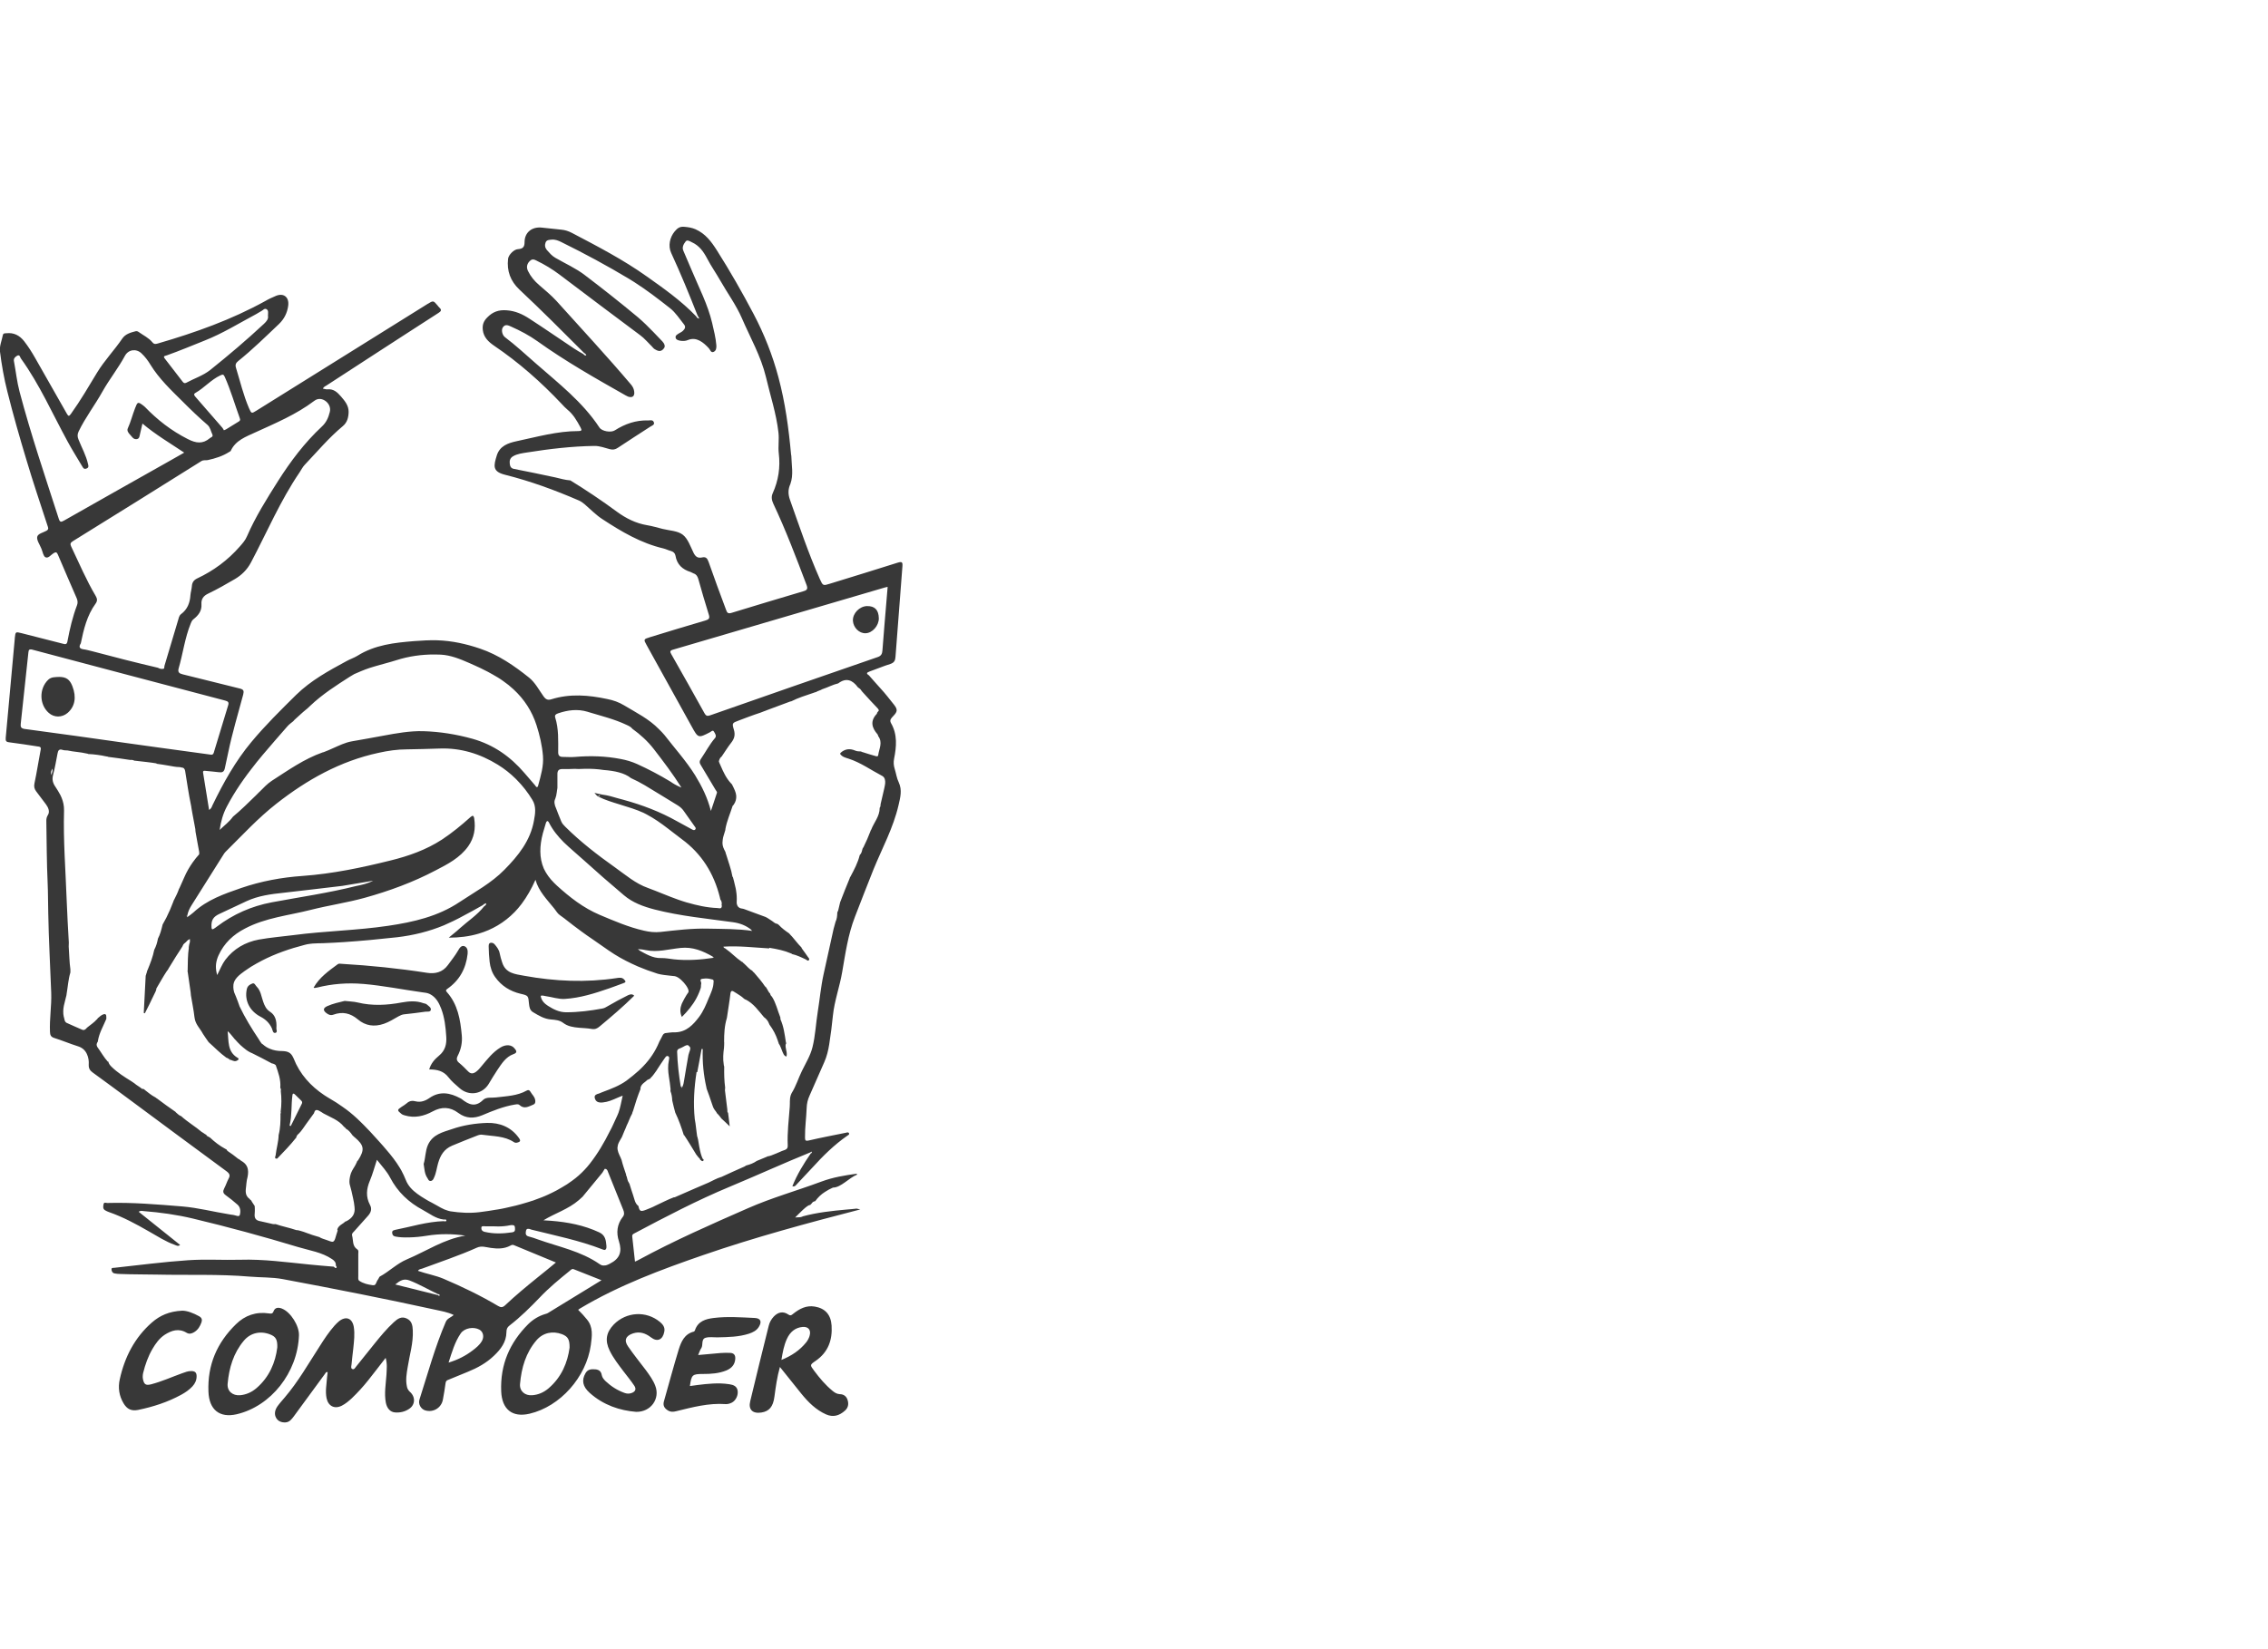 <svg xmlns="http://www.w3.org/2000/svg" width="110" height="80" viewBox="0 0 110 80"><path fill="#383838" fill-rule="evenodd" d="M19.883 67.52c-.08-.076-.134-.163-.15-.274-.065-.313-.012-.62.04-.928.092-.592.277-1.172.248-1.78-.01-.24-.045-.46-.288-.575-.26-.128-.45.01-.63.174-.348.32-.65.684-.944 1.05-.295.365-.59.737-.885 1.102-.047.057-.098.167-.19.12-.076-.034-.047-.133-.036-.208.023-.267.058-.528.087-.795.035-.348.08-.696.023-1.044-.075-.418-.376-.534-.712-.273-.08.064-.156.145-.225.22-.272.308-.498.65-.718 1-.544.84-1.04 1.716-1.695 2.482-.122.145-.25.284-.36.44-.115.175-.16.372-.05.558.097.162.265.22.45.21.197-.013.3-.158.405-.297.504-.685 1.007-1.375 1.51-2.06.03-.035.04-.104.128-.08-.012.086-.023.18-.03.266-.022.33-.092.66-.022.997.08.382.382.54.735.365.185-.093.34-.226.492-.365.283-.273.55-.563.798-.876.272-.348.55-.7.84-1.08.086.29.05.553.04.814-.03.452-.116.905-.03 1.363.06.284.22.453.452.47.237.017.47-.035.67-.168.302-.193.33-.576.048-.83zm20.848.11c-.143-.007-.254-.076-.363-.17-.336-.277-.614-.608-.874-.956-.214-.29-.226-.29.063-.488.608-.417.822-1.01.776-1.717-.035-.53-.318-.836-.816-.918-.41-.07-.74.105-1.047.35-.07.05-.11.115-.227.04-.255-.175-.498-.13-.712.092-.12.128-.207.28-.248.453-.3 1.218-.607 2.43-.896 3.655-.1.406.115.615.538.55.38-.057.572-.278.636-.77.064-.477.127-.946.266-1.44.36.453.7.876 1.042 1.3.336.412.7.777 1.192.998.347.156.648.064.92-.18.15-.133.19-.307.133-.5-.052-.19-.185-.295-.382-.3zm-1.463-2.832c-.035.116-.093.226-.168.32-.313.388-.707.65-1.2.852.06-.377.123-.714.268-1.027.15-.325.393-.54.758-.574.283-.024.422.155.34.428zM13.68 63.48c-.163-.063-.342-.074-.417.14-.047.122-.127.105-.22.093-.62-.093-1.163.093-1.603.528-.914.894-1.383 1.968-1.33 3.273.034.865.532 1.282 1.37 1.09 1.66-.388 2.952-2.018 3.02-3.822.02-.463-.404-1.137-.82-1.3zm-.232 1.887c-.087.707-.376 1.433-1.018 1.978-.226.192-.487.308-.782.337-.364.03-.642-.198-.607-.563.07-.76.28-1.48.782-2.078.324-.39.81-.494 1.28-.308.265.105.358.238.346.633zm20.768-.47c.18-.058.393-.018.59-.023.515-.012 1.03-.018 1.527-.18.186-.064.353-.146.463-.314.168-.26.105-.435-.196-.446-.66-.03-1.32-.082-1.98 0-.393.046-.77.156-.914.597-.006.024-.034.06-.057.065-.453.116-.61.487-.73.865-.255.835-.48 1.682-.718 2.517-.058.203.023.337.19.44.134.083.267.077.417.036.78-.19 1.562-.4 2.378-.342.11.007.208-.022.306-.07.19-.097.32-.353.284-.58-.035-.22-.208-.283-.394-.312-.144-.023-.283-.035-.428-.04-.497-.012-.995.057-1.493.127.076-.55.116-.586.637-.586.388 0 .775-.024 1.14-.175.243-.105.4-.273.422-.546.017-.186-.058-.296-.25-.302-.15-.006-.3-.006-.456.006-.353.03-.706.063-1.093.098.057-.127.086-.243.15-.33.104-.15-.017-.43.203-.505zM9.67 63.857c-.296-.167-.602-.277-.828-.277-.642.03-1.088.237-1.476.574-.833.73-1.32 1.677-1.556 2.75-.093.406-.035.807.18 1.166.167.284.38.39.705.325.73-.15 1.435-.377 2.095-.737.202-.11.388-.238.544-.406.127-.14.202-.296.202-.493 0-.18-.08-.245-.248-.25-.168-.006-.313.058-.463.11-.498.18-.984.4-1.5.534-.254.063-.34.005-.392-.256-.018-.098-.012-.197.01-.296.1-.406.238-.8.452-1.166.157-.267.33-.51.59-.684.336-.215.683-.33 1.065-.1.128.077.25.042.365-.028.185-.11.29-.284.36-.487.04-.122.004-.215-.105-.28zm22.335.268c-.665-.55-1.626-.493-2.233.122-.376.39-.44.783-.203 1.27.178.366.427.68.67 1.004.174.227.36.454.52.692.117.168.06.3-.138.365-.116.04-.226.03-.335-.01-.342-.123-.643-.315-.903-.558-.087-.083-.174-.18-.197-.303-.03-.18-.127-.26-.3-.28-.197-.016-.377-.016-.493.193-.19.336-.138.638.21.95.664.593 1.457.854 2.25.918.723.012 1.168-.644.93-1.26-.103-.277-.282-.52-.456-.76-.29-.382-.59-.753-.862-1.148-.214-.3-.116-.522.237-.638.324-.104.602-.012.868.192.314.243.58.115.65-.28.04-.208-.07-.347-.215-.47zm10.167-31.55c.336-.116.665-.26 1.007-.366.19-.06.242-.17.253-.343.11-1.462.22-2.93.336-4.392.016-.203-.018-.243-.227-.18-1.093.348-2.187.68-3.286 1.02-.336.106-.342.106-.492-.225-.556-1.253-.99-2.553-1.447-3.84-.098-.273-.098-.517.017-.767.163-.452.058-.91.047-1.37-.006-.022-.012-.045-.012-.068-.115-1.26-.283-2.513-.613-3.742-.284-1.068-.69-2.095-1.204-3.07-.55-1.044-1.14-2.077-1.776-3.08-.272-.43-.56-.818-1.047-1.033-.174-.075-.348-.1-.533-.116-.214-.023-.336.058-.474.226-.238.29-.324.702-.168 1.04.457.99.874 2.006 1.273 3.02.023.048.052.094.092.164-.092-.006-.12-.052-.15-.105-.718-.75-1.562-1.347-2.407-1.944-1.14-.812-2.384-1.456-3.622-2.106-.167-.087-.335-.14-.514-.157-.307-.035-.62-.064-.926-.098-.486-.06-.857.22-.857.707 0 .26-.11.32-.324.337-.192.01-.452.277-.475.463-.07.592.116 1.09.55 1.497 1.07 1.004 2.106 2.042 3.142 3.08l.034.018c.03.023.053.052.07.093-.017.007-.034.007-.046.007-.034-.006-.063-.024-.086-.053-.006-.006-.012-.01-.012-.017-.15-.087-.307-.168-.45-.267-.725-.482-1.436-.975-2.16-1.444-.335-.22-.688-.383-1.11-.412-.394-.03-.678.075-.944.348-.18.18-.243.365-.214.61.04.353.278.573.538.753 1.21.818 2.292 1.775 3.293 2.837.085.093.178.192.276.273.284.232.458.54.63.858.082.145.053.18-.103.18-1.03 0-2.014.285-3.003.493-.405.088-.804.227-.95.68-.155.504-.23.788.39.945 1.23.308 2.423.744 3.586 1.248.104.047.197.11.284.186.29.25.555.528.873.73.915.6 1.858 1.156 2.94 1.41.127.03.243.094.364.123.122.034.203.104.226.226.07.43.336.673.735.795.052.017.093.052.145.07.127.04.185.133.225.26.162.58.33 1.155.51 1.73.063.19.005.243-.168.295-.897.26-1.788.534-2.68.807-.318.098-.323.104-.16.394l2.186 3.95c.307.558.318.558.88.268.057-.03.138-.127.19-.035.053.087.145.215.058.314-.272.314-.457.68-.688 1.016-.076.11-.076.18-.012.284.243.4.486.807.723 1.213.03.046.08.104.07.14-.093.295-.197.59-.295.887-.162-.644-.44-1.2-.764-1.73-.434-.695-.99-1.31-1.493-1.96-.08-.1-.174-.186-.266-.28-.482-.497-1.1-.8-1.685-1.153-.26-.157-.527-.25-.822-.308-.902-.192-1.8-.268-2.696.01-.185.06-.284.012-.394-.144-.22-.308-.4-.66-.694-.9-.724-.58-1.488-1.107-2.38-1.41-.676-.23-1.365-.382-2.082-.405-.37-.01-.747.012-1.117.04-.954.077-1.903.18-2.748.71-.167.104-.358.162-.532.26-.868.47-1.724.934-2.448 1.642-.746.737-1.493 1.474-2.164 2.28-.775.928-1.36 1.98-1.886 3.064-.035.075-.052.168-.168.232-.098-.615-.197-1.207-.29-1.8-.017-.11.053-.103.128-.092.214.023.422.035.636.064.162.023.25-.012.29-.19.052-.25.11-.5.162-.756.197-.957.48-1.885.73-2.825.045-.18.016-.245-.17-.29-.92-.222-1.84-.465-2.76-.686-.173-.04-.254-.104-.202-.29.21-.72.3-1.474.585-2.176.03-.075.058-.15.133-.208.237-.186.41-.4.388-.73-.018-.25.098-.408.335-.518.44-.21.86-.452 1.278-.696.33-.192.602-.458.787-.807.775-1.463 1.423-3 2.36-4.375.082-.122.145-.255.244-.36.606-.638 1.173-1.317 1.856-1.885.214-.18.272-.424.278-.69 0-.308-.18-.523-.364-.738-.18-.208-.365-.388-.672-.353-.07.004-.14-.025-.214-.036.047-.093.122-.116.185-.157.815-.528 1.63-1.056 2.447-1.59.99-.638 1.973-1.282 2.97-1.92.126-.08.184-.145.045-.267-.035-.03-.058-.07-.087-.104-.203-.238-.203-.238-.48-.07-2.766 1.723-5.532 3.452-8.298 5.175-.243.152-.243.152-.365-.12-.272-.633-.428-1.3-.63-1.956-.047-.15-.006-.238.11-.33.694-.557 1.33-1.184 1.973-1.793.26-.25.405-.545.45-.893.053-.412-.22-.626-.59-.476-.184.077-.364.158-.53.257-1.64.905-3.386 1.526-5.18 2.048-.104.03-.197.064-.284-.047-.178-.22-.444-.342-.67-.504-.046-.035-.093-.047-.15-.035-.244.063-.492.132-.643.353-.382.563-.862 1.06-1.22 1.647-.412.68-.805 1.358-1.268 2.002-.088.122-.122.14-.203-.006-.51-.9-1.025-1.798-1.534-2.697-.162-.286-.336-.56-.538-.82-.226-.284-.503-.423-.862-.383-.064.006-.145-.01-.168.087-.052.267-.174.546-.14.8.082.657.198 1.312.36 1.95.278 1.11.59 2.205.92 3.296.318 1.073.677 2.13 1.024 3.197.028.093.08.174-.047.25-.162.092-.423.14-.452.3-.027.17.123.366.192.546.006.012.012.03.018.04.058.14.087.35.19.4.14.07.267-.12.394-.196.116-.07.156-.052.21.07.3.707.606 1.41.913 2.117.046.11.058.22.017.33-.214.564-.353 1.15-.463 1.74-.028.17-.09.17-.22.135-.67-.175-1.335-.343-2.007-.512-.295-.075-.295-.075-.33.227v.023c-.144 1.607-.29 3.214-.44 4.82-.01.146.007.204.163.222.47.058.93.133 1.394.203.087.01.162.017.14.145-.105.545-.186 1.096-.302 1.636-.034.162-.01.273.08.394.163.21.32.424.482.64.11.15.19.347.092.503-.063.1-.08.187-.08.286.017 1.003.017 2.007.063 3.01.023.488.017.975.03 1.463.022 1.292.097 2.58.144 3.874.022.633-.088 1.26-.06 1.892.006.156.04.243.203.296.382.12.752.278 1.14.4.208.064.353.18.446.377.08.173.103.347.09.527-.005.174.06.28.198.377.596.43 1.186.87 1.782 1.31 1.568 1.162 3.137 2.328 4.71 3.482.145.11.18.198.093.354-.08.15-.133.325-.214.476-.07.14-.06.226.074.325.197.14.388.297.567.454.157.133.163.342.117.504-.035.116-.208.012-.318 0-.077-.006-.152-.023-.227-.035-.747-.12-1.487-.313-2.245-.377-1.21-.098-2.42-.203-3.64-.168-.064 0-.162-.058-.18.07-.017.104-.04.214.076.284.058.035.122.064.185.087.682.237 1.318.58 1.943.94.406.23.805.492 1.25.65.08.028.162.092.26.004-.67-.533-1.336-1.067-2.007-1.607.092-.07.168-.04.237-.034.804.063 1.603.174 2.384.36 1.72.41 3.426.875 5.115 1.386.556.167 1.146.248 1.644.585.12.08.19.162.18.313.028.035.063.08.022.11-.046.03-.087-.03-.12-.058-.395-.034-.788-.063-1.176-.104-1.117-.11-2.228-.267-3.356-.232-.845.023-1.69-.035-2.53.023-1.19.08-2.383.238-3.57.366-.057.005-.15-.006-.15.063 0 .088.035.186.145.21.088.017.18.028.273.028.602.024 1.198.018 1.8.03 1.493.034 2.99-.03 4.484.098.538.046 1.082.023 1.61.122 2.48.464 4.952.95 7.417 1.49.29.065.584.11.868.25-.133.122-.307.157-.382.33-.527 1.225-.874 2.513-1.28 3.778-.068.215.077.464.29.522.394.11.782-.133.85-.534.047-.26.094-.522.128-.79.012-.086.04-.132.128-.16.318-.13.63-.262.95-.39.468-.19.907-.43 1.272-.783.324-.307.596-.66.602-1.137 0-.145.034-.238.15-.325.532-.412 1.007-.882 1.47-1.364.445-.47.943-.88 1.446-1.286.058-.047.105-.117.197-.082.434.174.862.343 1.348.534-.9.55-1.758 1.08-2.608 1.596-.04.023-.087.034-.128.046-.312.093-.584.26-.816.487-.902.9-1.365 1.967-1.313 3.26.035.87.532 1.283 1.377 1.086 1.482-.347 2.75-1.77 2.97-3.33.056-.435.126-.864-.187-1.24-.133-.163-.272-.32-.428-.47.046-.03.07-.047.093-.065 1.875-1.12 3.917-1.88 5.966-2.587 2.505-.865 5.063-1.555 7.626-2.217-.058-.01-.12-.028-.18-.04-.167.018-.33.036-.497.047-.706.064-1.412.14-2.1.325-.012.006-.023.012-.04.018-.065.028-.14.034-.226.034-.036 0-.07 0-.117.006.156-.15.607-.638.73-.603l.005-.012h.01c0-.017.047-.052.047-.052.04-.07.1-.116.18-.122.133-.185.29-.335.474-.45.12-.077.248-.152.387-.21H40.4c.388 0 .77-.47 1.174-.632-.004-.015-.022-.026-.033-.04-.577.08-1.144.173-1.7.38-1.186.442-2.413.785-3.57 1.295-1.788.784-3.57 1.567-5.29 2.5-.05.03-.103.053-.184.088-.047-.417-.087-.817-.133-1.217-.012-.082.03-.116.098-.15 1.523-.808 3.05-1.608 4.642-2.27 1.308-.545 2.604-1.137 3.917-1.67.005-.012.01-.024.022-.024h.012c.006 0 .006.005.01.005.02.03.007.046-.01.064-.006.005-.012.005-.023.01h-.005c-.347.5-.666 1.02-.897 1.596.093.023.127-.006.162-.04.272-.29.544-.575.81-.865.515-.568 1.06-1.107 1.696-1.548.04-.03.11-.053.08-.116-.034-.07-.11-.035-.16-.024-.597.122-1.193.233-1.784.372-.196.046-.185-.023-.19-.163-.006-.475.063-.94.08-1.414.006-.21.052-.407.14-.598.237-.545.474-1.085.717-1.63.12-.273.19-.563.236-.853.075-.464.133-.934.18-1.404.075-.72.33-1.397.45-2.11.157-.906.284-1.817.62-2.68.3-.767.59-1.533.897-2.293.422-1.033.96-2.013 1.215-3.116.087-.382.185-.73.012-1.107-.1-.203-.128-.435-.197-.655-.052-.163-.064-.325-.03-.494.117-.59.17-1.177-.15-1.73-.086-.15.018-.242.105-.335.214-.222.225-.32.04-.558-.214-.267-.422-.54-.654-.79-.19-.202-.37-.422-.56-.63-.134-.083-.123-.135.028-.187zM26.602 67.35c-.227.192-.488.308-.783.332-.354.03-.63-.198-.597-.552.07-.777.278-1.508.8-2.117.317-.366.78-.465 1.243-.29.272.11.365.243.36.65-.094.707-.383 1.433-1.025 1.978zM2.858 32.837c-.175.012-.37-.006-.522.14-.446.43-.434 1.2.03 1.606.26.232.64.232.913 0 .354-.307.44-.76.233-1.293-.128-.332-.3-.454-.654-.454zm31.506-5.587c-.058-.164-.127-.25-.307-.21-.215.052-.33-.04-.423-.232-.15-.307-.272-.68-.52-.87-.25-.192-.643-.198-.973-.28-.25-.063-.498-.138-.752-.18-.55-.092-1.024-.33-1.476-.66-.73-.54-1.48-1.04-2.25-1.514-.25-.018-.487-.087-.73-.145-.67-.14-1.336-.286-2.008-.413-.162-.03-.19-.15-.202-.26-.018-.135.017-.268.156-.35.214-.127.457-.15.7-.19 1.07-.17 2.153-.297 3.24-.314.267-.006.504.093.753.156.15.04.266.023.4-.07.52-.348 1.046-.68 1.567-1.02.08-.054.232-.088.168-.228-.012-.023-.023-.04-.035-.052-.03-.023-.063-.03-.104-.03-.04 0-.08.007-.12.007h-.018c-.59-.017-1.117.168-1.608.48-.19.123-.625.048-.747-.132-.82-1.247-1.985-2.147-3.09-3.116-.492-.43-.972-.877-1.493-1.27-.133-.1-.19-.35-.104-.477.116-.174.266-.098.405-.035.446.198.874.424 1.273.708 1.36.975 2.818 1.8 4.27 2.623.04.022.082.045.122.062.22.076.336-.023.3-.255-.016-.122-.068-.226-.15-.325-1.174-1.386-2.412-2.715-3.627-4.067-.255-.278-.556-.522-.84-.77-.225-.193-.405-.413-.532-.674-.08-.162-.063-.32.06-.458.097-.11.184-.133.33-.058.41.197.797.43 1.162.708.642.487 1.29.975 1.938 1.462.648.487 1.296.97 1.945 1.456.052.04.104.082.15.122.122.11.226.226.34.342l.07.07c.047.046.088.11.146.145.134.08.272.15.41.01.048-.046.07-.086.077-.133 0-.017.005-.034 0-.052 0-.006 0-.017-.006-.023-.017-.064-.057-.128-.103-.174l-.434-.453c-.243-.25-.486-.493-.753-.72-.84-.7-1.7-1.38-2.57-2.04-.438-.338-.953-.564-1.434-.843-.173-.098-.29-.243-.416-.383-.087-.105-.11-.233-.058-.366.052-.128.18-.122.29-.134.173-.017.33.047.48.122 1.116.55 2.216 1.143 3.28 1.782.087.052.174.104.26.162.597.383 1.164.818 1.725 1.26.266.208.463.52.683.794.092.116.03.22-.058.302-.058.057-.14.092-.208.133-.076.052-.174.098-.145.21.022.097.132.12.22.138.126.023.265.017.38-.035.406-.168.747.116 1.008.4.07.076.098.227.225.18.133-.052.15-.197.14-.33-.03-.366-.122-.72-.203-1.074-.215-.91-.65-1.734-1.007-2.593-.128-.307-.266-.614-.394-.922-.07-.168.022-.32.115-.44.075-.1.197-.012.295.034.365.163.573.46.752.8.19.366.43.703.63 1.057.348.614.776 1.194 1.054 1.838.405.94.92 1.833 1.163 2.843.208.894.503 1.77.607 2.693.04.348-.023.685.017 1.02.08.674-.017 1.312-.295 1.927-.076.168-.053.33.028.505.608 1.288 1.11 2.617 1.615 3.95.063.175.034.245-.145.297-1.163.342-2.326.696-3.49 1.05-.167.052-.22.006-.27-.145-.296-.79-.58-1.56-.852-2.338zm-7.303 7.356c.475-.163.95-.227 1.447-.076.012.006.023.006.035.012.625.19 1.26.342 1.857.626.1.047.203.093.272.186.388.28.74.598 1.036.98.457.592.914 1.19 1.342 1.87l-.08-.033-.003-.002c-.163-.07-.323-.163-.444-.25-.527-.32-1.065-.603-1.626-.858-.26-.116-.52-.192-.8-.244-.728-.14-1.457-.162-2.192-.1-.202.02-.41 0-.613 0-.15 0-.22-.068-.22-.22 0-.568.03-1.142-.145-1.693-.034-.116.035-.163.133-.197zm-.147 4.184c.006-.017.01-.035.017-.046.006-.012.006-.023.012-.035.006-.013.006-.024.012-.042.005-.01.005-.023.01-.035.007-.01.007-.03.013-.04 0-.012.005-.023.005-.035 0-.012.006-.03.006-.04 0-.012.007-.024.007-.035 0-.012.006-.03.006-.04 0-.013.006-.024.006-.036l.004-.04c0-.012.006-.024.006-.035 0-.012.006-.03.006-.04 0-.012 0-.024.006-.036 0-.01 0-.03.005-.04V37.573c-.005-.197.064-.273.26-.267.196.005.392-.002.587-.01l.18.008c.1-.005.197-.01.296-.01.312-.007.62.01.92.057.526.04 1.012.14 1.325.394.225.1.45.22.67.348.533.32 1.066.65 1.598.975.11.07.208.15.284.26.173.25.358.506.538.76.03.042.075.088.035.14-.012.018-.03.03-.047.035-.044.01-.082-.006-.12-.03-.24-.132-.482-.26-.72-.393-.826-.465-1.7-.796-2.614-1.046l-.24-.064c-.26-.077-.5-.15-.78-.185l-.364-.08c-.012.005.01.028.04.057.012.01.023.023.03.035.028.034.057.058.098.08.005 0 .034.016.046.024.55.28 1.475.454 2.152.767l-.01-.006-.036-.016-.226-.105-.063-.03-.018-.007.017.007.063.03.226.104.028.012.007.005c.053.024.105.053.15.076.377.198.72.44 1.06.703l.648.497c.972.708 1.568 1.666 1.858 2.826.006.035.017.07.023.104l.022.035c.046.07.058.157.04.232.006.018.006.035.012.052-.01.17-.145.1-.22.1-.503-.018-.99-.13-1.47-.268l-.015-.003c-.125-.036-.285-.092-.4-.13-.51-.18-.99-.393-1.48-.573-.608-.215-1.083-.633-1.598-.998-.85-.604-1.672-1.236-2.413-1.973-.076-.074-.15-.155-.192-.254-.052-.122-.104-.25-.15-.37l-.087-.228c-.016-.046-.034-.092-.057-.145 0-.005 0-.005-.006-.01-.005-.007-.005-.02-.005-.024v-.007c0-.006-.006-.018-.006-.023-.023-.082-.03-.17 0-.25zm3.643.355l-.054-.02c-.002 0-.003 0-.005-.002.003 0 .004 0 .006.002l.053.02zm-.077-.03h-.005c-.04-.013-.076-.03-.116-.042-.016-.004-.03-.01-.047-.016.016.006.03.012.047.016.04.01.075.03.116.04l.005.003zm-1.15-.38c-.013-.002-.024-.006-.036-.01.012.004.023.008.035.01zm-.297-.093c-.01-.045-.003-.062.01-.066.024.01.046.017.067.02h.005c-.03.018-.07.01-.08.047h-.002zm-2.285-3.868c-.007.02-.01.043-.01.073 0-.03.003-.055.01-.073zm-.265 5.134c.016-.055.05-.083.082-.076 0 .002.003.004.005.007.017.004.034.022.052.057.185.37.44.68.723.963.3.29.625.557.937.84.648.587 1.308 1.162 1.974 1.724.428.366.943.552 1.493.696 1.25.32 2.53.44 3.796.616.336.046.637.156.903.377h-.018c.023.017.04.028.058.046-.712-.105-1.424-.094-2.136-.11-.78-.02-1.545.074-2.314.16-.278.03-.544 0-.81-.063-.74-.168-1.44-.47-2.14-.765-.794-.337-1.454-.853-2.08-1.422-.045-.046-.09-.087-.137-.133-.213-.212-.375-.438-.49-.678 0-.005-.002-.01-.004-.012l-.007-.014c-.217-.512-.205-1.083-.038-1.71.046-.17.098-.337.15-.506zm6.278 10.17h-.15c-.093 0-.186.024-.278.03-.104 0-.168.046-.208.14-.04.092-.093.173-.14.266l-.017.04c-.185.447-.445.83-.763 1.16-.07.077-.145.146-.22.216-.19.174-.394.336-.602.493-.34.244-.735.394-1.128.54-.03.01-.058.023-.087.034-.03.012-.058.023-.08.035-.02.006-.03.012-.048.017-.023.005-.052.017-.075.023-.086.035-.156.087-.11.22.047.145.15.186.284.192.03 0 .065 0 .1-.006.126-.013.242-.042.358-.082.116-.04.23-.093.353-.145.082-.035.163-.07.25-.1-.07.297-.11.57-.203.825-.017.046-.034.087-.052.127-.07.157-.14.308-.214.465-.045.104-.097.203-.15.3-.277.558-.59 1.092-.977 1.585-.08.104-.162.197-.25.29-.184.197-.387.377-.607.534-.08.057-.162.115-.248.173-.168.104-.336.203-.504.296-.14.074-.272.138-.41.202l-.157.07c-.04.017-.087.034-.127.052-.035.01-.07.03-.105.04-.098.04-.196.076-.295.11-.03.012-.057.024-.092.03-.104.034-.208.07-.313.098-.324.1-.653.18-.983.25-.128.03-.26.052-.394.075-.017 0-.03.006-.046.006-.133.023-.26.04-.394.064-.138.017-.277.04-.422.058-.474.058-.943.03-1.406-.04-.017 0-.035-.007-.052-.012l-.07-.018c-.12-.035-.23-.08-.347-.145-.15-.08-.288-.168-.438-.244-.105-.052-.21-.11-.313-.174-.134-.08-.267-.162-.39-.255-.236-.174-.444-.377-.56-.673-.064-.162-.14-.32-.22-.47-.023-.046-.052-.087-.075-.127-.19-.314-.422-.61-.665-.888-.1-.117-.197-.233-.3-.344-.054-.057-.1-.115-.152-.168-.202-.226-.41-.452-.625-.667l-.162-.16c-.22-.216-.45-.42-.693-.6-.058-.045-.122-.092-.185-.132-.185-.134-.382-.26-.585-.377-.052-.028-.098-.057-.144-.087l-.145-.092c-.66-.44-1.192-1.02-1.493-1.792-.007-.018-.015-.035-.025-.05-.104-.225-.258-.294-.53-.3-.214 0-.422-.034-.607-.116l-.007-.004c-.116-.046-.22-.116-.318-.203l-.06-.04c-.054-.062-.093-.138-.143-.215-.345-.515-.665-1.04-.93-1.592l.007.02-.012-.032.006.012c-.055-.16-.112-.317-.176-.474-.03-.072-.06-.14-.086-.206-.027-.093-.04-.177-.04-.252 0-.04 0-.087.005-.122.004-.023.01-.052.016-.075.006-.013.006-.025.012-.036.005-.024.017-.047.028-.07.064-.122.168-.232.307-.342.052-.04.104-.08.162-.122.11-.08.226-.15.336-.226.174-.105.348-.203.527-.296.654-.337 1.35-.575 2.066-.76.04-.012.08-.018.127-.03.08-.017.168-.022.255-.034.087-.006.174-.012.255-.012.086 0 .173-.005.254-.005.04 0 .087 0 .128-.006.29-.01.578-.028.867-.046.433-.03.867-.063 1.3-.104.435-.04.87-.087 1.303-.133.787-.093 1.545-.28 2.27-.58.15-.065.3-.134.444-.204.087-.046.18-.087.266-.133.052-.03.1-.052.15-.08.348-.187.695-.367 1.03-.564.035-.047.076-.064.134-.08.006 0 .017-.007.023-.007v.028c-.006.035-.023.058-.046.08l-.052.036c-.336.43-.8.725-1.198 1.085-.04.034-.08.068-.122.11-.127.103-.254.214-.4.33.505 0 .99-.058 1.442-.192.654-.19 1.25-.534 1.76-1.056.115-.12.23-.255.335-.394.247-.33.473-.72.67-1.166.156.562.56.957.903 1.386.023.03.046.064.07.093.022.03.045.065.068.094.042.058.088.104.146.145.035.028.075.057.11.08.04.03.075.052.11.08.017.013.035.03.052.042.255.203.51.395.77.586.173.128.347.25.526.37.266.187.533.367.793.552.36.25.735.46 1.128.644.1.047.197.088.295.134.3.128.602.238.915.337.017.005.034.01.052.017.19.052.4.07.602.093.074.005.15.017.218.023.04.006.093.03.145.058.052.03.11.075.162.122.18.162.347.394.36.533 0 .025 0 .042-.007.06-.006.01-.006.017-.012.023-.023.04-.057.075-.08.116-.07.12-.145.242-.203.37-.012.023-.017.04-.03.064-.074.19-.103.394.007.632.278-.278.526-.574.706-.91.052-.093.092-.186.133-.285.028-.063.05-.132.074-.202.023-.064.006-.14.023-.203.023-.07-.058-.168-.023-.215 0-.005.006-.005.012-.01.005-.007.017-.013.034-.02.024-.004.047-.01.064-.01.046-.006.087-.012.133-.012.116 0 .226.018.336.052.07.024.046.11.04.174v.012c-.01.21-.098.4-.173.586-.018.046-.035.087-.058.133-.127.314-.26.633-.463.905-.285.378-.614.732-1.147.75zm.63 1.092c-.074.406-.138.806-.207 1.212-.018.116-.03.238-.116.4l-.018-.104c-.005.018-.017.035-.028.058-.1-.597-.163-1.15-.18-1.706-.006-.127.08-.156.162-.185.133-.047.3-.197.388-.128.012.012.023.023.03.035.005.006.01.006.016.012.104.08-.017.266-.046.406zm-8.557 8.61c-.22.034-.44.052-.66.052-.226 0-.445-.024-.67-.076-.123-.03-.17-.11-.157-.21.004-.062.05-.062.097-.062.03-.006.064 0 .093.005h.434c.063.005.127.005.196.005.19 0 .382-.017.573-.058.035-.006.07-.01.1-.006.074-.004.132.013.137.13 0 .103.024.196-.144.22zM14.05 54.575c.115-.476.07-.97.133-1.45.012-.1.064-.087.12-.035.094.087.18.18.273.266l.035.036c.047.04.053.093.03.145l-.538 1.085-.058-.018c0-.01.006-.017.006-.03zm18.626-8.04c-.202-.024-.405-.065-.613-.06-.41.013-.74-.202-1.088-.388h.04c-.028-.017-.057-.03-.086-.046.057.007.12.007.178.013.07.005.133.023.203.034.574.122 1.13-.046 1.696-.104.585-.064 1.088.145 1.58.43-.012 0-.017 0-.03.005.024.012.047.03.076.04-.654.1-1.302.146-1.956.076zm-21.67-7.416c.19-.366.405-.714.63-1.05.117-.17.232-.337.354-.5.058-.08.12-.162.185-.243.185-.244.376-.482.573-.714.197-.232.393-.464.596-.696.202-.232.405-.46.602-.69.08-.088.18-.163.277-.24l.062-.07c.19-.164.355-.334.575-.51l.03-.022c.05-.046.103-.098.16-.15.58-.552 1.25-.98 1.922-1.41.068-.045.137-.085.207-.123.088-.04.177-.08.266-.115.024-.012.047-.024.07-.03.14-.058.278-.11.417-.156l.283-.086c.336-.1.67-.18 1-.285.614-.198 1.25-.285 1.887-.28.093 0 .18.007.273.007.474.023.937.21 1.37.4.192.087.383.168.574.26.046.024.092.048.138.07.14.07.284.14.417.22.093.054.18.106.272.158.087.058.18.11.26.174.174.12.342.254.498.4.527.487.897 1.06 1.117 1.74.156.487.272.986.313 1.49.04.488-.105.964-.232 1.434-.017.07-.046.087-.07.08-.034-.01-.052-.05-.08-.086-.174-.203-.348-.4-.52-.603-.678-.79-1.488-1.364-2.513-1.654-.792-.22-1.59-.347-2.395-.37-.642-.017-1.296.1-1.94.22-.508.1-1.017.18-1.52.273-.33.058-.63.21-.932.342-.144.065-.288.128-.436.183l-.045.01c-.908.32-1.677.87-2.47 1.38-.217.143-.397.336-.585.525l-.023.02-.156.157c-.365.354-.723.713-1.117 1.038-.178.25-.42.424-.647.644.058-.412.168-.795.353-1.143zm-.16 2.326c.028-.047.057-.088.098-.128.804-.795 1.573-1.636 2.465-2.332 1.48-1.16 3.094-2.066 4.952-2.466.45-.1.908-.168 1.377-.168.53-.006 1.064-.024 1.59-.04 1.02-.036 1.956.254 2.812.782.32.196.61.426.875.687.01.012.022.023.033.034.295.296.555.627.775.992.19.313.14.656.075.998-.173.98-.763 1.706-1.43 2.384-.635.65-1.434 1.074-2.175 1.567-1.047.702-2.245.975-3.466 1.155-1.522.226-3.067.25-4.595.452-.555.07-1.117.116-1.672.215-.66.122-1.227.446-1.638.992-.15.202-.243.45-.388.73-.01-.03-.017-.058-.023-.087-.08-.33-.03-.604.087-.865.267-.59.713-1.01 1.286-1.305 1-.528 2.118-.632 3.188-.905.868-.22 1.76-.348 2.62-.586 1.187-.33 2.345-.754 3.438-1.33.58-.3 1.18-.608 1.58-1.17.29-.413.365-.86.29-1.347-.012-.08-.035-.12-.064-.127-.03-.006-.07.017-.122.063-.434.39-.885.76-1.377 1.086-.77.5-1.62.8-2.5 1.016-1.4.348-2.813.644-4.254.748-1.018.07-2.02.255-2.985.586-.82.284-1.654.57-2.314 1.184-.08.075-.18.14-.313.238l.018-.093-.063.046.003-.01c.02-.016.035-.03.056-.04.04-.193.116-.344.203-.483.514-.824 1.034-1.648 1.555-2.47zm5.773 1.526l1.26-.21.22-.04c-.26.14-.544.203-.827.26-1.348.338-2.726.535-4.09.79-.985.186-1.864.575-2.663 1.178-.046.035-.098.076-.15.105-.064.04-.093.03-.105-.024-.005-.01-.005-.028-.005-.045-.023-.348.08-.516.4-.66.433-.2.867-.408 1.3-.61.568-.262 1.176-.343 1.79-.407.954-.104 1.908-.226 2.87-.336zm-.05-.047h.001zm-4.94-22.638c.024.064.03.116-.04.156-.208.128-.41.256-.62.383-.016.012-.04.018-.11.047-.016-.03-.04-.08-.074-.122l-1.302-1.496c-.058-.07-.115-.133 0-.197.428-.244.753-.638 1.204-.847.116-.053.156-.058.214.07.29.65.486 1.34.73 2.007zM8.1 17.235c.615-.22 1.216-.47 1.824-.714.88-.347 1.678-.846 2.506-1.287.086-.046.167-.104.254-.15.075-.035.14-.14.238-.088.115.064.075.186.075.325.03.146-.064.267-.197.39-.833.777-1.7 1.513-2.592 2.227-.353.284-.787.418-1.18.632-.082.04-.128 0-.174-.06-.29-.37-.573-.747-.863-1.118-.11-.134.042-.128.11-.157zm-5.247 7.937C2.193 23.124 1.5 21.087.95 19.005c-.128-.482-.18-.987-.273-1.48-.03-.145.07-.22.162-.273.127-.064.132.087.18.145.907 1.26 1.526 2.68 2.267 4.033.22.406.47.8.706 1.2.046.076.08.14.197.1.127-.047.104-.128.08-.22-.092-.42-.306-.796-.462-1.19-.058-.14-.058-.25.006-.39.33-.684.792-1.28 1.157-1.937.336-.598.765-1.13 1.09-1.735.167-.307.548-.36.803-.116.174.163.312.348.434.55.417.68.995 1.225 1.557 1.782.393.395.792.778 1.21 1.138.138.12.16.307.236.464.03.058.006.104-.046.133-.03.017-.058.028-.075.046-.343.29-.667.25-1.066.046-.793-.4-1.475-.928-2.083-1.56-.022-.024-.046-.04-.07-.06-.276-.208-.288-.196-.41.123-.127.325-.208.662-.352.975-.053.11.03.226.11.307.092.093.156.238.324.215.075-.012.115-.052.133-.133.04-.193.092-.384.144-.622.63.534 1.33.946 2.025 1.41-.243.14-.458.26-.672.382-1.718.97-3.443 1.938-5.155 2.913-.14.076-.197.093-.255-.08zm.602 1.346c-.064-.134-.04-.192.08-.267 2.078-1.287 4.156-2.58 6.227-3.88.11-.07.214-.03.318-.053.365-.08.718-.19 1.036-.394.023-.018.064-.03.075-.052.233-.516.748-.69 1.182-.893.99-.452 1.99-.87 2.864-1.53.202-.158.417-.1.567.016.14.11.25.302.19.528-.068.273-.173.506-.387.703-.833.777-1.51 1.677-2.123 2.64-.55.87-1.094 1.734-1.505 2.68-.08.192-.214.342-.353.5-.578.66-1.267 1.17-2.06 1.542-.173.082-.25.203-.26.383-.012.145-.058.285-.07.43-.023.37-.144.69-.457.922-.098.076-.11.197-.144.302l-.66 2.21c0 .018 0 .035-.006.047 0 .034.006.074-.04.09-.1.025-.185-.004-.272-.05-1.077-.25-2.14-.523-3.206-.807-.133-.03-.26-.07-.4-.087-.213-.03-.23-.128-.132-.29.14-.68.3-1.352.717-1.926.093-.128.087-.233.006-.372-.456-.766-.803-1.59-1.185-2.39zm-2.24 8.848c-.034-.006-.063-.012-.086-.018-.105-.03-.14-.093-.123-.238.127-1.15.25-2.297.37-3.452.006-.03.006-.052.012-.075.005-.012.01-.023.01-.035.018-.035.053-.046.093-.046.023 0 .058.005.093.017 1.556.41 3.107.823 4.664 1.235 1.556.412 3.113.818 4.67 1.23.15.04.196.087.144.243l-.67 2.205c-.024.087-.042.18-.14.18-.012 0-.03 0-.046-.006-.834-.116-1.667-.226-2.5-.342l-1.626-.226c-1.615-.233-3.24-.454-4.866-.674zm1.28 2.227c-.03-.087-.024-.156 0-.208.01-.035.022-.064.04-.1.006.013.006.024.01.036.013.076-.016.157-.05.273zM16.786 59.25v-.004c-.058.005-.064.04-.093.058-.01.01-.03.023-.046.035-.03.022-.064.045-.093.062-.075.053-.15.116-.185.21 0 .017 0 .01-.006.022-.005.012 0 .035-.005.035h.016v.034c-.058.168-.087.29-.116.377-.006.024-.017.042-.023.06-.006.017-.017.028-.023.04-.006.01-.017.023-.023.03-.017.016-.034.022-.057.028h-.017c-.035 0-.07-.012-.122-.03-.08-.028-.185-.07-.33-.115-.01-.006-.023-.006-.03-.012-.005-.005-.022-.01-.028-.01l-.063-.03h-.023v-.023h-.006c-.174-.058-.336-.092-.492-.156-.093-.034-.19-.063-.29-.104-.12-.03-.242-.087-.364-.087-.336-.117-.677-.175-1-.29-.03 0-.047.005-.105 0v.005c-.232-.046-.417-.104-.637-.145-.214-.035-.295-.145-.272-.36.012-.087.006-.19.006-.278 0-.03-.006-.04-.006-.1-.034-.057-.086-.127-.133-.202-.016-.023-.022-.04-.033-.064-.03-.03-.087-.058-.087-.093-.058-.01-.035-.023-.052-.034-.18-.17-.128-.396-.105-.61 0-.024.006-.047.006-.07.005-.047.01-.093.017-.134.006-.023.006-.046.01-.063.094-.36.117-.702-.27-.917-.047-.03-.076-.058-.134-.1v.013c-.173-.14-.364-.285-.544-.402-.03-.057-.036-.07-.093-.092-.29-.157-.52-.337-.747-.55-.058-.036-.12-.065-.18-.1h.024c-.035-.058-.075-.052-.104-.08-.046-.036-.087-.06-.145-.094-.29-.25-.683-.482-.995-.766-.11-.035-.18-.122-.266-.192v-.01c-.307-.216-.608-.425-.91-.657h.007c-.034 0-.034-.03-.092-.058-.173-.088-.347-.233-.497-.35-.046-.057-.092-.057-.138-.057-.14-.116-.26-.168-.376-.272-.047-.028-.087-.063-.145-.098-.346-.215-.67-.418-.954-.696-.01-.012-.017-.018-.03-.03-.016-.017-.033-.04-.05-.057-.024-.03-.047-.065-.064-.106-.012-.03-.023-.058-.03-.093v.048c-.207-.227-.346-.488-.52-.725-.006-.012-.01-.024-.017-.035-.006-.012-.012-.023-.012-.035-.006-.023-.006-.047-.006-.064.006-.047.03-.088.058-.13 0-.01.006-.028.006-.045.06-.37.26-.708.406-1.056v-.087s0-.053-.006-.076l-.01-.035-.013-.012c-.01-.01-.023-.017-.04-.023H5.07c-.035 0-.082.017-.14.052-.046.028-.092.063-.133.104-.017.01-.03.023-.046.034-.01.012-.022.03-.034.047-.005.006-.01.017-.017.023 0 .006-.007 0-.007 0 0 .006-.006 0-.006 0v.006c-.115.133-.29.25-.44.37-.028.03-.08.065-.08.094v-.006H4.15c-.047.058-.11.058-.174.03-.25-.11-.498-.215-.747-.33-.06-.03-.088-.094-.1-.152l-.017-.076c-.005-.023-.01-.04-.017-.064v.012c-.087-.406.052-.708.127-1.056.006-.03.012-.058.012-.087.058-.337.08-.697.18-1.022v-.15c-.052-.372-.054-.738-.082-1.11 0-.063.006-.127.006-.19-.036-.69-.082-1.38-.105-2.072-.052-1.444-.168-2.883-.127-4.328.005-.232-.04-.43-.116-.62-.018-.047-.04-.093-.064-.14-.07-.133-.15-.26-.237-.394-.126-.18-.173-.354-.115-.575.087-.337.15-.685.214-1.028.028-.162.075-.25.26-.185.07.023.15.017.225.023.307.07.625.075.932.15.03 0 .04.007.08.024.273.01.585.052.875.116.03 0 .064.006.092.023.348.047.695.087 1.042.145.08 0 .15-.006.226.04.01 0 .03-.005.03 0 .404.047.722.076 1.07.134h-.036v.012c.232.03.382.058.562.087.185.03.376.076.555.076h.006c.016 0 .028.006.04.006.01.006.052.012.052.012.115.006.162.07.18.168.09.55.167 1.102.282 1.654 0 .04.024.075.018.11l.046.267c.052.266.098.533.15.8 0 .023 0 .076.006.087v.024c.058.348.122.66.18.992v.11c-.11.116-.214.255-.313.39-.16.225-.3.468-.41.724-.075.18-.167.365-.243.545l-.01.006c-.06.187-.152.366-.24.54-.004 0-.01.012-.016.024-.01.023-.016.058-.028.075v.005c-.098.26-.208.516-.33.76-.04.08-.086.162-.133.244-.018.045-.06.09-.06.132-.056.22-.108.44-.218.644-.035.192-.087.37-.18.546-.07.348-.185.638-.312.95-.018.047-.046.088-.046.134 0 .006-.006.012-.006.018-.006.017-.012.046-.024.07-.005.023-.01.052-.023.075 0 .005-.004.016-.004.022-.03.598-.064 1.195-.093 1.793.017.006.035.01.052.017l.226-.446c.076-.146.134-.296.215-.447.046-.106.12-.21.12-.314.175-.29.33-.58.51-.848.018-.03.053-.046.07-.104.15-.232.324-.54.503-.806.063-.103.13-.194.188-.296h-.002c.04-.116.104-.134.156-.186.052-.052.08-.104.196-.157 0 .046.012.086.006.127 0 .006-.006.017-.006.023 0 .023-.01.047-.017.07 0 .006-.007.017-.007.023-.005.017-.005.03-.01.046-.007.017-.007.028-.007.046 0 .017-.012.03-.006.046 0 .012-.005.023-.008.035h.008c-.052.348-.052.743-.058 1.108 0 .018-.01.047-.01.058l.01-.006c.047.348.104.697.15 1.045h-.005c.006 0 .012.075.012.104.056.348.132.702.172 1.056 0 .012.006.03.006.04.006.024.012.04.012.065.057.278.266.47.393.713.093.134.19.29.278.406h.007v.006c.29.255.532.516.856.748.046 0 .093.06.14.06h-.007v.028c.116.01.214.104.336.07.023-.007.046-.018.063-.03.018-.012.04-.023.047-.04.03-.053-.023-.082-.064-.1-.474-.3-.4-.794-.457-1.258h.018v-.006c.116.11.197.22.295.337.018.024.035.047.058.064.042.047.082.087.123.134.08.087.168.168.26.244.093.075.19.156.3.214.047.018.094.058.134.058h-.01c.346.168.647.33.965.5.07.01.133.034.19.086.117.348.255.696.22 1.102.012 0 .024.04.03.07.005.03 0 .052-.006.076.04.336.04.678-.006 1.015.012.03.012.058-.006.093-.006.01 0 .017-.006.03h.006c0 .335-.006.672-.092 1.002-.006.33-.11.65-.145.98 0 .013-.006.024-.012.042-.017.063-.046.14.093.12v-.004c.313-.325.625-.644.914-1.01v.022c.006-.115.076-.173.14-.23.12-.117.242-.314.364-.482.12-.17.243-.33.364-.5 0-.01.006-.017.006-.028.017-.058.04-.093.07-.11.01-.006.023-.012.034-.012h.035c.035.006.075.017.12.046.065.035.13.076.187.116.347.192.74.32 1 .65.03.03.064.035.093.093.122.06.232.192.318.32.03.03.064.058.093.087.006.006.012.006.017.012.457.387.492.596.163 1.113-.012.017-.03.034-.04.034-.018.058-.036.093-.06.134-.01.03-.028.06-.045.088l-.022.04c-.087.14-.18.285-.214.447-.03.134-.053.273-.03.406.064.228.122.46.168.692.03.14.058.278.07.423.046.343-.116.55-.405.696zm1.54 2.827c-.076.093-.088.284-.21.267h-.01c-.012 0-.024.006-.036 0-.22-.03-.45-.08-.64-.21-.07-.045-.053-.132-.053-.214v-1.096c0-.076.03-.163-.046-.215-.254-.163-.19-.442-.254-.674-.023-.093.04-.14.093-.197.224-.25.444-.5.67-.75.15-.162.214-.342.104-.54-.208-.394-.174-.77-.006-1.17.133-.314.22-.645.342-1.016.01.01.023.03.034.04.226.284.452.528.602.813.365.702.903 1.212 1.597 1.583.324.174.616.415.998.46l.007.002c.017 0 .028-.003.045-.003.04 0 .097-.007.085.057-.005.034-.04.034-.075.03h-.017c-.012 0-.023 0-.035-.007-.403.012-.797.08-1.188.162-.206.043-.41.092-.614.14-.184.042-.368.084-.553.12l-.035.012h-.006c-.08.018-.115.06-.104.14.012.1.047.15.162.174.207.04.423.045.63.04h.03c.284-.005.567-.034.85-.08.32-.052.63-.076.95-.076.306 0 .613.024.925.07-1.035.168-1.892.754-2.83 1.15-.485.202-.86.59-1.324.84-.035.04-.052.104-.087.145zm2.996.766c0 .006-.005.006-.005.01-.006.007-.012.007-.018.007-.006 0-.017-.006-.023-.006-.01-.005-.023-.017-.03-.028-.676-.17-1.36-.337-2.076-.517.238-.192.412-.303.7-.192.475.185.915.446 1.372.66.024 0 .052.007.07.024.01.006.01.012.01.03v.01zm2.043 2.222c-.11.186-.278.32-.446.447-.335.255-.7.446-1.163.586.168-.523.307-1.004.59-1.416.186-.267.63-.336.91-.18.184.105.236.354.11.563zm2.696-3.087c-.532.43-1.058.865-1.556 1.335-.122.116-.214.122-.353.035-.85-.505-1.736-.93-2.644-1.317-.4-.168-.823-.237-1.234-.382.046-.087.133-.087.203-.11.884-.33 1.787-.627 2.654-1.016.226-.104.452-.017.672.012.33.046.648.052.95-.11.05-.03.11-.053.172-.024.672.28 1.343.557 2.037.842-.318.266-.613.504-.903.736zm4.143-2.947c-.277.36-.324.767-.185 1.185.162.5.047.84-.44 1.085-.11.058-.196.092-.29.087-.068.005-.132-.012-.213-.07-.902-.627-1.98-.835-2.99-1.195-.146-.052-.285-.105-.435-.14-.174-.04-.162-.156-.14-.278.018-.087.064-.1.11-.093.047-.01.11.024.15.036 1.158.29 2.327.522 3.444.957.04.018.075.024.104.03.08-.012.104-.088.093-.198-.023-.26-.047-.516-.347-.655-.747-.35-1.54-.5-2.35-.563-.12-.012-.237-.018-.358-.023.572-.35 1.203-.534 1.718-.98.064-.053.122-.105.18-.163l.96-1.166c.04-.063.075-.127.116-.19.01.005.023.01.03.016l.016-.017c.093.052.098.122.122.18.243.597.48 1.2.723 1.798.058.135.07.25-.018.36zm12.378-24.65c.017.017.03.04.035.057.005.018.005.035-.006.053-.006.01-.018.023-.035.034-.012.018-.017.023-.023.035l-.006.005c-.006.006-.006.012-.012.023 0 .006-.005.012-.005.012h.006v.017c-.347.354-.254.685.024 1.004.017.03.034.06.034.088.232.307.04.615 0 .922-.005.03-.01.04-.034.053-.006 0-.012.005-.018.005-.023 0-.046-.005-.07-.01-.005 0-.017-.007-.022-.007-.203-.057-.405-.12-.608-.185-.017 0-.03-.01-.046-.017-.018 0-.03-.018-.046-.018-.093 0-.197-.005-.284-.046-.26-.11-.498-.075-.706.122 0 .012-.006.035-.012.046.1.145.26.18.406.227.59.19 1.093.556 1.637.84.128.07.152.22.14.365-.006.082-.03.163-.046.25l-.174.748c0 .064-.006.128-.046.186.005.405-.278.707-.41 1.055-.018.03-.03.04-.047.1-.087.23-.197.486-.313.718 0 .017-.023.04-.03.058v-.01c0 .005-.004.005-.004.01 0 .007-.006.013-.012.024-.006.006-.006.012-.012.017-.03.112-.046.228-.14.32-.09.372-.27.708-.45 1.045-.017.03-.03.03-.04.087-.15.348-.307.766-.458 1.15-.034.138-.063.277-.098.41l-.017.035c0 .006-.006.006-.006.012 0 .01-.012.022-.017.034-.006.18-.018.32-.087.464-.03.093-.052.197-.08.29 0 .012-.007.03-.013.047l-.486 2.204c-.133.603-.185 1.218-.283 1.82-.092.57-.115 1.156-.254 1.713-.098.406-.33.783-.515 1.16-.173.354-.283.73-.497 1.073-.005.012-.01.023-.017.035-.012.024-.023.053-.03.076-.005.012-.005.03-.01.04l-.018.082c-.006.03-.006.058-.006.087 0 .03 0 .058-.005.087v.087c0 .057 0 .115-.006.173-.045.62-.126 1.242-.098 1.87.006.115-.028.178-.138.22l-.14.05c-.092.036-.184.077-.27.117l-.146.058c-.075.03-.122.053-.237.082v-.012s-.017.012-.028.012c-.104.046-.214.092-.318.133-.076.03-.15.064-.226.093-.156.11-.33.174-.51.22l-.086.052c-.365.163-.747.33-1.094.494 0 .006-.035.017-.046.017-.197.057-.4.173-.596.266-.214.093-.422.18-.636.273-.336.15-.672.29-1.007.44-.012.005-.03 0-.04 0-.307.116-.626.284-.915.417-.116.064-.284.128-.428.186-.266.104-.324.093-.382-.18-.174-.128-.19-.342-.255-.522-.064-.173-.116-.365-.173-.54-.012-.057-.04-.045-.04-.08-.06-.08-.06-.157-.088-.238 0-.01-.006-.03-.006-.04-.017-.012-.017-.03-.023-.047-.005-.01-.01-.03-.017-.04h.012c-.08-.244-.168-.482-.226-.726-.058-.163-.162-.32-.19-.488-.013-.058-.013-.116 0-.168l.016-.08c.006-.013.006-.03.012-.042.046-.116.12-.226.18-.336.04-.093.074-.186.115-.28.04-.092.075-.16.116-.277.093-.175.15-.38.267-.582 0-.046.035-.093.046-.14.104-.353.22-.713.36-1.055 0-.01-.013-.03-.007-.04.04-.21.237-.285.353-.407v.006c.057-.017.086-.052.115-.052.035-.058.07-.08.104-.116.063-.075.12-.157.178-.238.03-.04.058-.08.08-.122.11-.162.21-.33.33-.493.042-.05.076-.132.14-.132.012 0 .018 0 .03.005.092.024.063.134.05.203-.057.267-.04.53 0 .79.03.203.065.406.082.61 0 .028-.006.063-.006.092.058.15.08.3.087.458.047.197.088.39.146.586.173.36.3.725.416 1.096l.012-.005c.197.29.393.626.59.945.058.076.122.157.18.215h.01v.046c.06 0 .088.127.175.01-.02-.057-.03-.057-.048-.057-.028-.058-.057-.128-.075-.192-.01-.04-.03-.085-.034-.12-.012-.04-.024-.082-.03-.122-.005-.017-.005-.04-.01-.058-.007-.04-.013-.08-.024-.116-.013-.058-.02-.116-.03-.18-.012-.058-.017-.122-.03-.18-.016-.017-.016-.04-.016-.064-.006-.023-.012-.046-.024-.07-.005-.07-.017-.14-.028-.208l-.052-.418c-.006-.07-.03-.14-.035-.21-.08-.76-.03-1.52.087-2.273h.034c.07-.347.14-.748.21-1.125.016 0 .033.006.056.006-.023.634.04 1.26.18 1.875.006.012.006.03.006.04.086.24.18.477.254.72.018.052.035.105.052.15.018.047.04.1.07.14.017.03.04.058.063.087.018.03.052.058.052.087.057.046.086.098.133.144.034.04.063.087.098.128.123.116.25.226.4.377-.017-.123-.03-.227-.04-.337-.012-.105-.03-.21-.04-.325 0 0-.03-.018-.03-.03 0-.086-.01-.173-.023-.26-.035-.267-.064-.534-.098-.795 0-.023 0-.04.004-.064 0-.024.006-.065.006-.065-.046-.348-.052-.667-.046-1.004 0-.01-.006-.028-.006-.04-.01-.028-.017-.057-.017-.08-.045-.273-.022-.546.013-.813.01-.08.005-.168.01-.25 0-.017-.005-.028-.005-.046 0-.38.018-.77.133-1.142 0-.01.007-.04.007-.04.03-.174.058-.383.087-.575.03-.19.058-.388.08-.58.013-.08.036-.122.082-.122.023 0 .058.013.098.042.04.023.08.052.122.075.058.035.12.076.18.117.057.04.115.08.167.133.006.006.012.012.023.017.012.012.04.03.04.03h.012v-.006c.405.203.63.545.903.864.053.035.088.07.128.116.064.07.104.157.14.25.178.237.312.493.404.777.006.023.018.052.023.075.006.024.018.012.023.07.047.058.076.134.105.203.028.07.052.14.08.203.018.035.03.064.047.1.01.022.023.04.04.057.024.03.052.046.1.058.062-.214-.088-.417-.03-.62h.017c0-.058-.017-.058-.017-.087-.058-.377-.104-.748-.26-1.096-.006-.03-.006-.093-.006-.093-.14-.348-.21-.702-.41-1.01-.048-.035-.076-.093-.088-.15-.064-.06-.098-.128-.133-.198-.03-.046-.058-.093-.093-.15v.04c0-.006-.01-.012-.01-.018v-.005c-.157-.238-.348-.46-.533-.673l-.024-.024c-.023-.023-.046-.023-.07-.08-.138-.06-.27-.233-.41-.355-.017-.016-.035-.022-.046-.04-.012-.01 0-.023-.058-.04-.29-.197-.505-.44-.76-.615-.046-.058-.103-.023-.126-.116.746-.047 1.47.04 2.222.086v-.03h.005c.372.06.72.13 1.055.274.01 0 .023.017.04.017v.012c.23.05.45.155.67.26.048.023.105.1.157.03.04-.06-.023-.11-.058-.158-.086-.122-.167-.244-.26-.365-.017-.03-.046-.058-.046-.087-.174-.17-.307-.36-.457-.528-.045-.047-.098-.1-.144-.157-.174-.116-.353-.25-.503-.412-.03-.017-.058-.052-.087-.052-.075 0-.156-.08-.232-.133-.075-.052-.156-.098-.23-.15-.03-.018-.06-.03-.088-.047-.353-.133-.706-.255-1.06-.39-.01 0-.033-.004-.033-.01 0 0-.03 0-.04-.006-.076-.006-.134-.03-.175-.07-.03-.023-.052-.052-.063-.087-.006-.005-.006-.017-.012-.03-.017-.045-.023-.097-.017-.15.01-.18 0-.36-.03-.533-.005-.052-.017-.1-.028-.15l-.035-.146-.035-.15c-.017-.07-.04-.158-.057-.216 0 0-.022-.005-.022-.023-.058-.355-.197-.71-.3-1.057-.02-.046-.025-.08-.042-.14-.092-.173-.133-.272-.14-.405 0-.047 0-.087.007-.134 0-.023.006-.046.006-.063.01-.063.022-.133.045-.197.023-.087.052-.174.08-.26 0-.012 0-.04.007-.04h-.006c.075-.413.237-.76.353-1.133 0-.006.01-.006.01-.01.006-.007.018-.02.024-.024.006-.006.01-.006.01-.012.11-.15.14-.302.13-.447-.007-.08-.03-.168-.065-.25-.042-.104-.094-.202-.146-.307-.005-.01-.023-.023-.034-.03-.006-.005-.012-.01-.012-.016-.226-.238-.37-.55-.503-.86-.012-.028-.03-.063-.04-.092-.012-.01-.012-.023-.018-.04 0-.006-.006-.012-.006-.018l-.016-.04.005.006c0-.006 0-.006-.006-.012.005-.035.017-.07.03-.105.01-.023.022-.04.033-.063.012-.018.03-.035.047-.053.005-.005.017-.01.023-.017.156-.226.3-.464.474-.685.146-.19.192-.37.123-.61-.1-.33-.087-.335.243-.457.058-.023.758-.29 1.04-.377.048-.017.163-.063.18-.07.018-.005.03-.01.047-.016.046-.018.093-.035.133-.052.365-.14.73-.273 1.094-.407.01-.005.03-.005.04-.005.342-.174.706-.285 1.065-.407.046-.017.087-.034.145-.046.058-.046.23-.087.29-.133.288-.093.52-.227.78-.285.382-.29.694-.17.955.19.035.024.07.047.104.076.05.047.068.1.126.157.238.273.498.54.747.806zm-8.136.318c-.035.012-.064.018-.093.024-.086.01-.133-.03-.19-.134-.527-.95-1.06-1.897-1.598-2.843-.07-.122-.092-.185.08-.232l10.255-3.01c.036-.013.076-.018.146-.036v.012c0-.002.003-.002.005-.003-.05.62-.103 1.204-.15 1.79l-.103 1.293c-.012.156-.058.255-.226.313-2.707.934-5.415 1.874-8.123 2.825zm-16.833 13.03c.96.082 1.91.274 2.865.407.126.018.253.024.375.087.29.15.434.418.544.702.166.435.218.9.247 1.364.024.365-.052.673-.347.917-.22.18-.4.388-.48.672.37 0 .69.064.932.378.15.197.347.36.538.527.445.4 1.1.308 1.412-.197.138-.226.272-.458.422-.68.208-.306.41-.637.78-.77.227-.076.128-.186.053-.28-.15-.19-.428-.196-.677-.045-.382.232-.642.574-.92.905-.08.1-.162.197-.272.278-.14.1-.26.105-.382-.023-.14-.14-.277-.284-.428-.406-.127-.104-.15-.197-.075-.348.162-.313.23-.65.197-.998-.07-.754-.19-1.497-.724-2.094-.058-.064-.058-.1.024-.157.59-.412.902-.98.983-1.694.017-.18-.017-.325-.162-.377-.144-.047-.236.098-.3.214-.144.25-.33.476-.497.708-.26.354-.625.43-1.007.372-1.377-.215-2.755-.354-4.143-.436-.07-.005-.14-.023-.197.024-.44.325-.885.638-1.163 1.13.017.007.035.018.046.018.045-.005.086-.017.132-.023.718-.18 1.464-.238 2.222-.174zm12.864.54c-.342.17-.678.35-1.002.54-.086.053-.167.1-.27.116-.574.105-1.153.18-1.743.18-.342 0-.62-.145-.886-.313-.162-.104-.324-.254-.352-.486.086-.03.167.005.248.017.307.042.608.152.92.134.753-.046 1.458-.272 2.164-.516.232-.08.458-.168.683-.25.104-.034.133-.07.04-.168-.11-.12-.23-.098-.352-.08-1.51.23-3.01.162-4.508-.11-.434-.082-.897-.11-1.065-.65-.046-.146-.092-.29-.12-.442-.03-.168-.128-.29-.227-.412-.058-.075-.133-.11-.22-.093-.092.024-.086.122-.086.192.005.243.017.487.046.73.03.268.116.53.272.744.3.422.717.683 1.227.805.376.087.376.093.41.48.018.17.04.32.197.413.272.163.544.33.874.354.202.018.41.03.584.163.226.174.498.214.77.238.202.017.41.023.613.058.162.03.272-.022.388-.12.573-.477 1.14-.96 1.678-1.492-.063-.07-.155-.093-.282-.03zm-4.75 4.69c-.048-.083-.105-.1-.186-.054-.457.256-.972.267-1.476.33-.214.03-.48-.034-.636.123-.382.377-.706.22-1.042-.046-.017-.01-.035-.028-.058-.034-.497-.267-.995-.366-1.504-.012-.19.134-.417.215-.643.163-.18-.047-.318-.035-.457.092-.07.063-.162.115-.243.168-.225.15-.225.174-.017.342.046.04.104.058.162.075.48.145.932.04 1.354-.19.44-.24.85-.227 1.25.074.364.272.752.278 1.157.11.508-.215 1.023-.424 1.573-.517.08-.01.162-.04.237.023.232.215.452.064.67-.023.088-.035.1-.104.094-.19-.017-.187-.156-.29-.237-.436zm-2.102 1.513c-.572.018-1.157.11-1.695.297-.445.15-.942.255-1.174.77-.133.303-.115.622-.208.924.04.24.04.477.18.68.04.058.057.15.156.145.104-.006.138-.093.167-.163.106-.22.13-.47.198-.702.11-.377.284-.68.677-.847.41-.174.828-.336 1.244-.5.08-.028.16-.045.242-.028.515.076 1.053.052 1.51.354.04.028.093.04.15.028.175-.04.192-.098.088-.238-.376-.522-.926-.736-1.534-.72zM19.6 49.204c.346-.035.693-.08 1.035-.128.092-.01.237.023.26-.087.023-.116-.11-.186-.19-.26-.04-.042-.11-.047-.17-.065-.346-.127-.7-.098-1.052-.035-.71.134-1.43.174-2.14 0-.192-.046-.394-.046-.626-.075-.266.064-.567.128-.85.255-.197.093-.21.203-.035.337.104.08.208.122.336.075.445-.162.827-.075 1.192.232.364.308.792.372 1.26.21.256-.088.476-.233.707-.36.087-.047.174-.088.272-.1zm-6.193.65c.018-.325-.046-.604-.306-.772-.19-.12-.265-.29-.335-.486-.092-.256-.116-.54-.324-.743-.057-.057-.097-.185-.2-.144-.123.046-.24.116-.273.28-.116.538.133 1.054.67 1.333.244.127.43.306.545.556.04.087.046.255.173.226.128-.03.024-.186.052-.25zM42.057 29.4c-.37.007-.707.355-.69.71.018.33.302.62.614.608.33-.006.65-.37.643-.73-.01-.4-.196-.593-.567-.587z"/></svg>